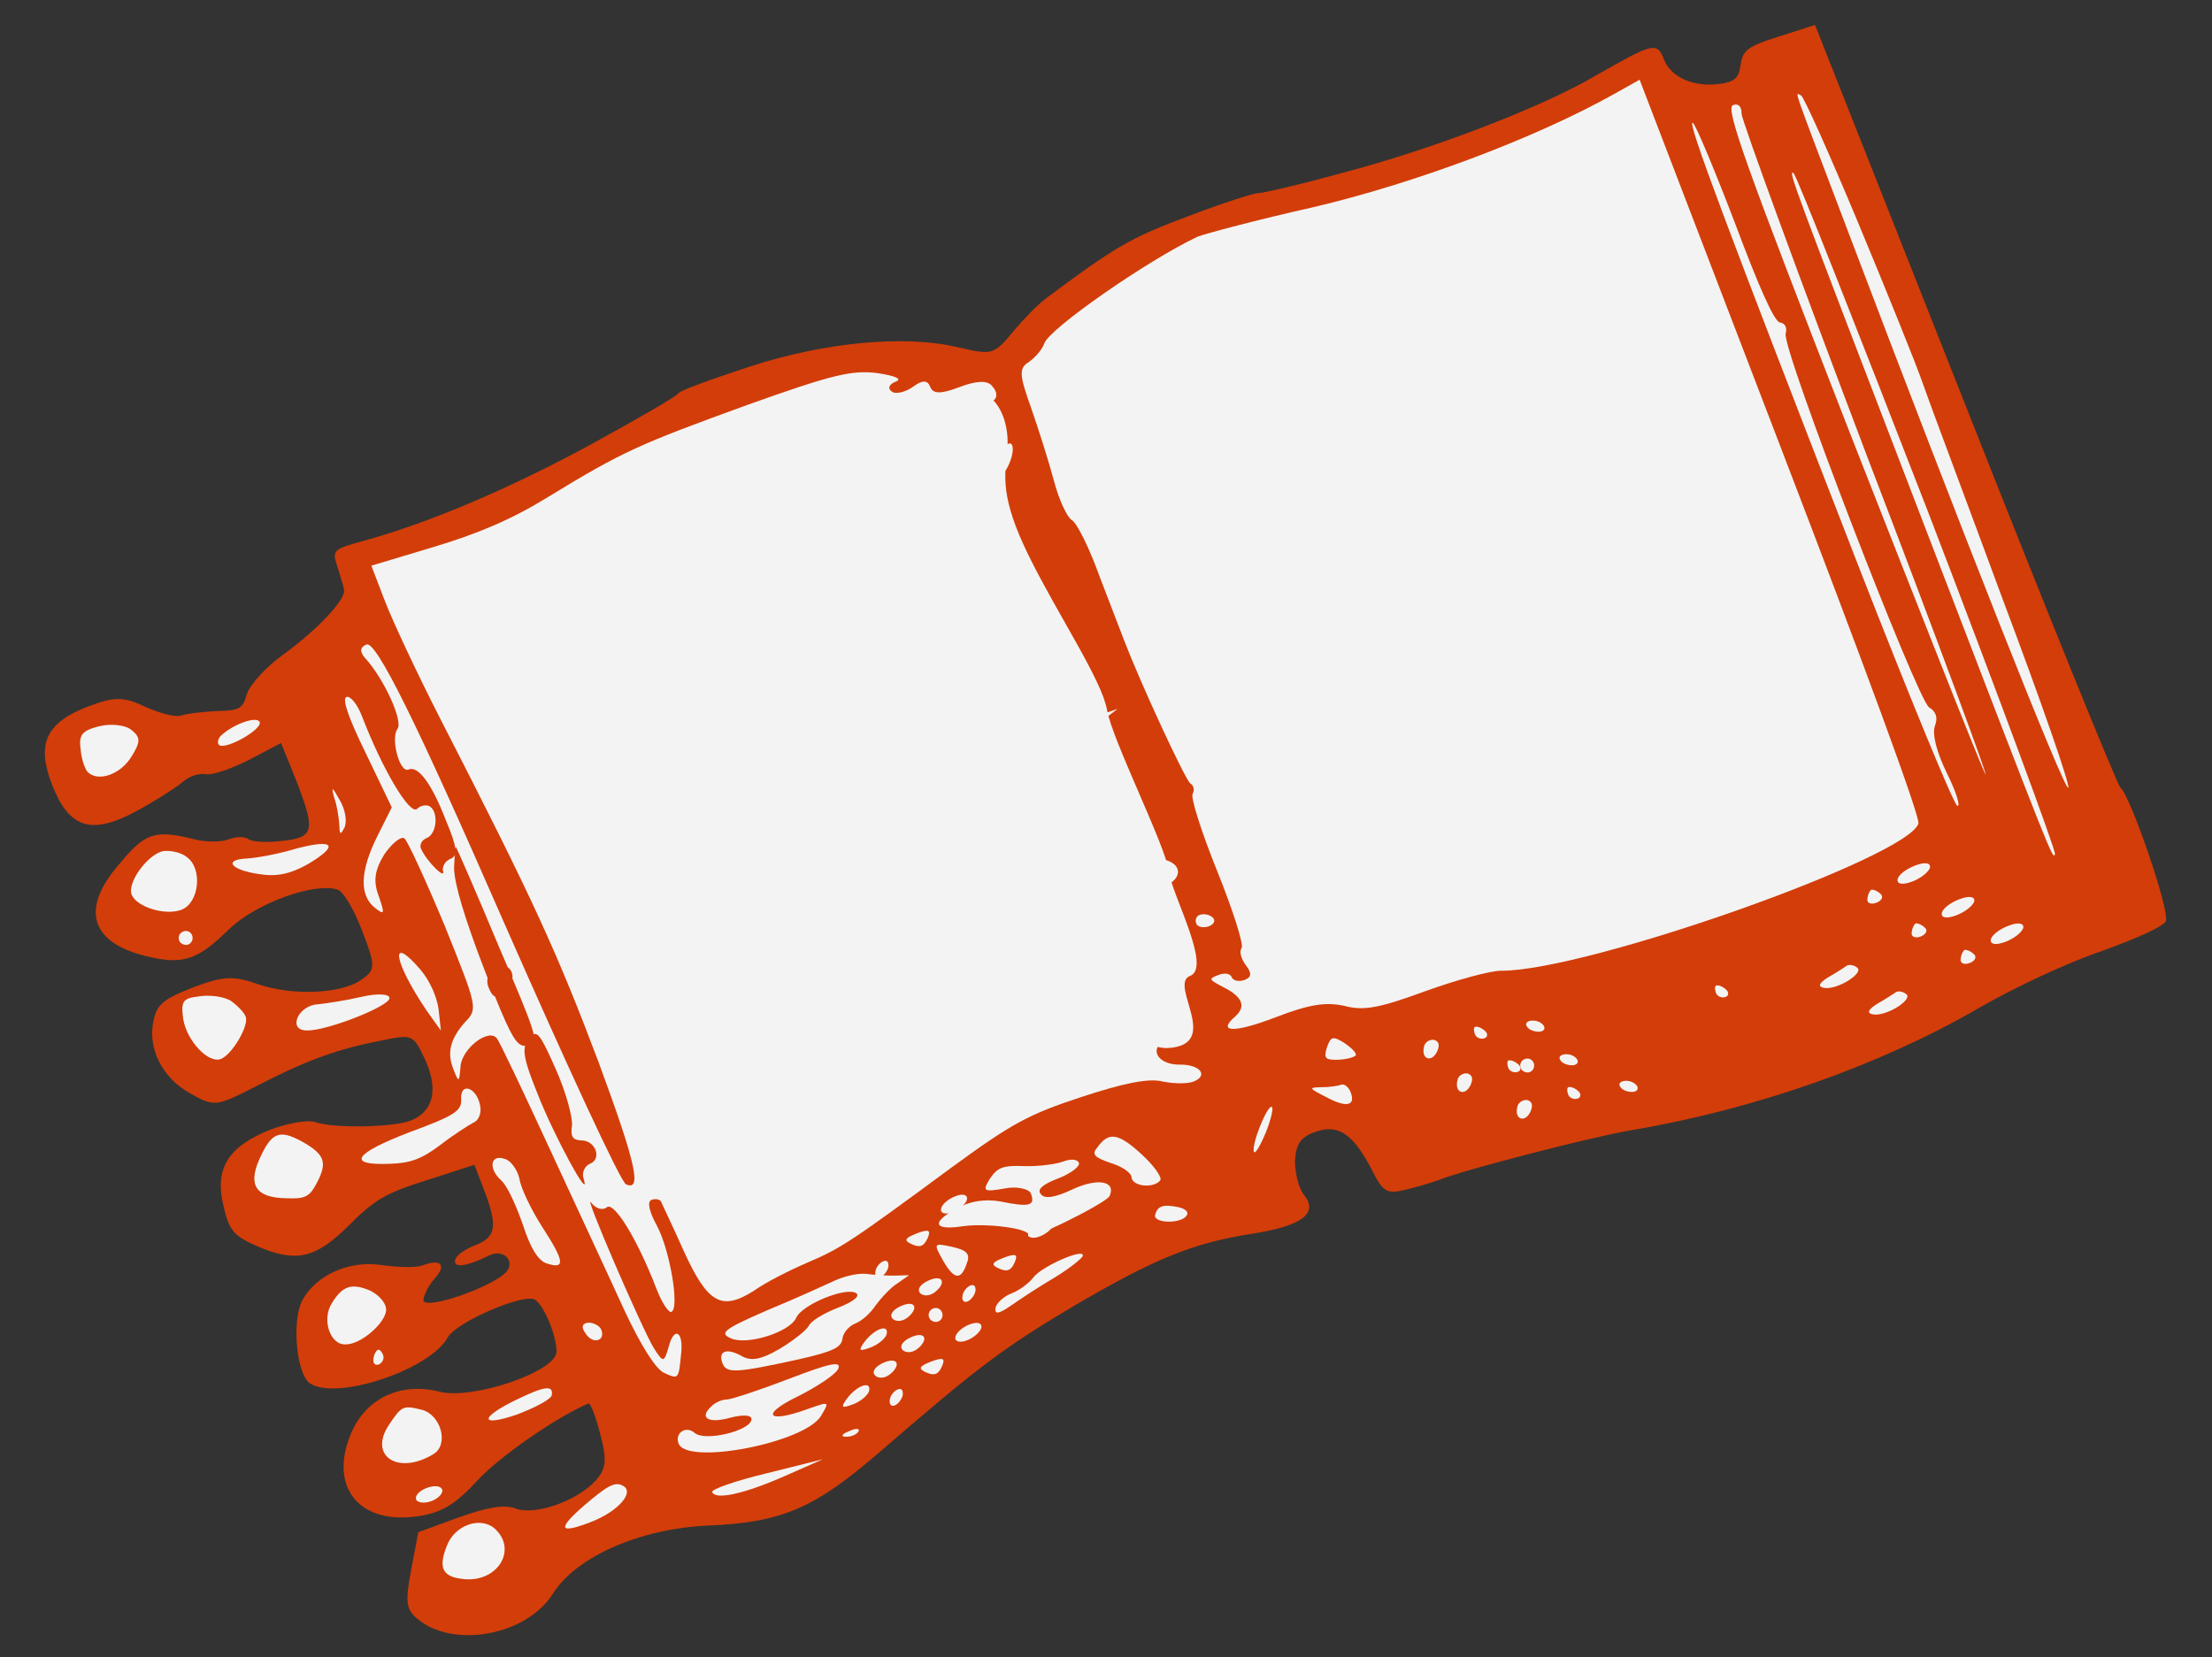 <?xml version="1.0" encoding="utf-8"?>
<!-- Generator: Adobe Illustrator 16.0.0, SVG Export Plug-In . SVG Version: 6.00 Build 0)  -->
<!DOCTYPE svg PUBLIC "-//W3C//DTD SVG 1.1//EN" "http://www.w3.org/Graphics/SVG/1.1/DTD/svg11.dtd">
<svg version="1.1" id="Calque_1" xmlns="http://www.w3.org/2000/svg" xmlns:xlink="http://www.w3.org/1999/xlink" x="0px" y="0px"
	 width="77.25px" height="57.875px" viewBox="61.583 44.042 77.25 57.875" enable-background="new 61.583 44.042 77.25 57.875"
	 xml:space="preserve">
<rect x="61.583" y="44.042" width="77.25" height="57.875" fill="#333333" stroke="none"/>
<path fill="#F3F3F3" d="M124.896,76.661c0.256,0.188-0.713,0.795-1.162,0.707c-0.227-0.045-0.17-0.17,0.168-0.377
	c0.278-0.16,0.568-0.352,0.65-0.408C124.644,76.549,124.785,76.573,124.896,76.661z"/>
<path fill="#D33D09" d="M85.266,57.785c-0.042,0.094-1.388,0.87-2.983,1.745c-2.891,1.578-5.697,2.762-7.938,3.385
	c-1.134,0.307-1.172,0.346-0.984,0.901c0.1,0.327,0.217,0.7,0.237,0.821c0.077,0.336-0.925,1.398-2.149,2.287
	c-0.553,0.395-1.104,0.998-1.236,1.334c-0.152,0.555-0.266,0.6-1.066,0.619c-0.484,0.029-1.037,0.086-1.219,0.154
	c-0.205,0.078-0.76-0.074-1.263-0.299c-0.765-0.359-1.081-0.367-2.014-0.01c-1.455,0.561-1.8,1.291-1.26,2.702
	c0.595,1.547,1.369,1.797,2.928,0.964c0.67-0.361,1.382-0.816,1.62-1.014c0.229-0.219,0.602-0.334,0.827-0.291
	c0.226,0.044,0.894-0.186,1.526-0.508l1.107-0.581l0.539,1.333c0.672,1.752,0.627,1.977-0.555,2.09
	c-0.498,0.062-1.009,0.023-1.121-0.063c-0.145-0.102-0.43-0.097-0.701,0.008c-0.252,0.097-0.798,0.098-1.204-0.008
	c-1.356-0.339-1.706-0.231-2.613,0.874c-1.356,1.562-1.011,2.735,0.946,3.211c1.294,0.312,1.779,0.15,2.918-0.965
	c0.917-0.873,2.927-1.619,3.756-1.362c0.203,0.054,0.561,0.646,0.867,1.441c0.479,1.249,0.469,1.358-0.023,1.706
	c-0.717,0.509-2.442,0.571-3.648,0.148c-0.814-0.289-1.201-0.272-2.224,0.121c-1,0.383-1.261,0.588-1.377,1.102
	c-0.249,0.982,0.261,2.041,1.257,2.598c0.863,0.478,0.908,0.462,2.221-0.199c1.718-0.894,2.854-1.332,4.36-1.621
	c1.207-0.254,1.207-0.254,1.633,0.649c0.479,1.044,0.282,1.825-0.513,2.128c-0.613,0.236-2.688,0.275-3.322,0.051
	c-0.242-0.092-0.977,0.035-1.592,0.271c-1.446,0.581-1.936,1.344-1.615,2.654c0.2,0.863,0.348,1.041,1.166,1.404
	c1.375,0.594,2.048,0.441,3.235-0.744c0.849-0.85,1.245-1.105,2.692-1.555l1.67-0.539l0.333,0.865
	c0.487,1.273,0.429,1.66-0.298,1.94c-0.365,0.14-0.693,0.37-0.71,0.534c-0.05,0.279,0.418,0.203,1.165-0.16
	c0.475-0.261,0.939,0.135,0.648,0.532c-0.4,0.52-2.883,1.395-2.922,1.019c0.016-0.162,0.17-0.51,0.391-0.75
	c0.439-0.482,0.222-0.711-0.414-0.468c-0.228,0.089-0.861,0.069-1.412-0.007c-1.141-0.188-2.344,0.352-2.805,1.26
	c-0.354,0.711-0.189,2.5,0.258,2.85c0.879,0.654,4.215-0.443,4.841-1.598c0.315-0.539,2.69-1.555,3.05-1.301
	c0.318,0.218,0.742,1.254,0.743,1.803c0.009,0.701-2.925,1.695-4.077,1.408c-1.303-0.334-2.49,0.174-3.041,1.323
	c-0.928,2,0.247,3.427,2.478,2.989c0.702-0.141,1.146-0.414,1.918-1.258c0.781-0.822,2.694-2.156,3.837-2.646
	c0.068-0.029,0.252,0.449,0.41,1.066c0.242,0.9,0.21,1.224-0.158,1.627c-0.66,0.723-2.135,1.237-2.809,0.973
	c-0.369-0.145-0.982-0.04-1.968,0.312l-1.419,0.52l-0.25,1.322c-0.205,1.095-0.178,1.372,0.207,1.693
	c1.242,1.062,3.805,0.601,4.734-0.852c0.805-1.301,3.035-2.286,5.423-2.395c2.593-0.109,3.734-0.6,6.042-2.607
	c3.43-2.959,4.258-3.59,6.744-5.068c2.855-1.67,4.166-2.199,6.234-2.521c1.722-0.271,2.311-0.706,1.805-1.346
	c-0.188-0.217-0.318-0.764-0.322-1.182c0.035-0.588,0.18-0.824,0.656-1.008c0.818-0.314,1.334,0.01,1.974,1.199
	c0.448,0.898,0.551,0.962,1.245,0.801c0.404-0.102,0.945-0.258,1.195-0.355c0.764-0.319,5.348-1.504,6.648-1.717
	c4.361-0.734,8.747-2.287,12.184-4.285c1.217-0.701,3.029-1.555,4.252-1.97c1.238-0.45,2.174-0.862,2.258-1.05
	c0.155-0.346-1.244-4.402-1.582-4.664c-0.111-0.088-2.557-6.117-5.426-13.391l-5.242-13.25l-1.254,0.401
	c-1.096,0.342-1.273,0.489-1.344,0.986c-0.059,0.466-0.212,0.603-0.734,0.672c-0.92,0.119-1.707-0.23-1.95-0.868
	c-0.237-0.614-0.396-0.552-2.344,0.56c-1.914,1.127-5.735,2.595-8.915,3.424c-1.484,0.413-2.805,0.711-2.914,0.701
	c-0.086-0.02-1.202,0.331-2.432,0.803c-2.033,0.754-2.604,1.104-4.975,2.875c-0.283,0.213-0.771,0.713-1.093,1.098
	c-0.731,0.88-0.755,0.889-1.984,0.605c-1.841-0.441-4.637-0.178-7.258,0.673C86.431,57.285,85.308,57.69,85.266,57.785z"/>
<path fill="#F3F3F3" d="M77.486,73.692c0.008-0.057,0.015-0.08,0.023-0.061c0.039,0.055,0.718,1.607,1.496,3.474
	c0.109,0.258,0.213,0.497,0.307,0.718c0.117,0.079,0.186,0.228,0.166,0.392c0.455,1.079,0.679,1.646,0.741,1.952
	c0.171-0.074,0.329,0.219,0.767,1.204c0.359,0.8,0.593,1.677,0.574,1.97c-0.06,0.389,0.016,0.518,0.309,0.533
	c0.516-0.014,0.748,0.653,0.314,0.818c-0.182,0.072-0.295,0.324-0.214,0.529c0.263,0.889-1.074-1.573-1.624-3.006
	c-0.371-0.918-0.5-1.352-0.423-1.645c-0.276,0.01-0.47-0.285-1.052-1.723c-0.086-0.035-0.16-0.145-0.232-0.334
	c-0.039-0.102-0.047-0.213-0.027-0.316c-0.035-0.09-0.07-0.179-0.106-0.272c-0.702-1.827-1.056-3.015-1.065-3.571
	c0.008-0.168,0.018-0.328,0.025-0.453c-0.026,0.066-0.078,0.11-0.152,0.139c-0.182,0.07-0.289,0.269-0.26,0.414
	c0.107,0.348-0.57-0.33-0.76-0.755c-0.074-0.126,0.01-0.315,0.191-0.386c0.342-0.131,0.424-0.865,0.129-1.092
	c-0.112-0.088-0.334-0.055-0.467,0.074c-0.252,0.227-1.211-1.387-1.918-3.229c-0.166-0.433-0.411-0.729-0.547-0.679
	c-0.158,0.062,0.062,0.707,0.675,1.961l0.909,1.894l-0.518,1.034c-0.586,1.189-0.625,2.04-0.066,2.478
	c0.336,0.263,0.342,0.208,0.129-0.414c-0.201-0.523-0.141-0.911,0.197-1.46c0.268-0.388,0.587-0.643,0.699-0.555
	c0.113,0.086,0.744,1.463,1.402,3.037c1.145,2.848,1.17,2.916,0.72,3.376c-0.526,0.595-0.652,1.085-0.394,1.69
	c0.166,0.434,0.189,0.424,0.232-0.141c0.051-0.621,0.974-1.34,1.268-0.98c0.097,0.118,0.922,1.86,1.854,3.879
	c0.932,2.018,2.109,4.541,2.604,5.629c0.59,1.264,1.104,2.056,1.387,2.182c0.503,0.225,0.503,0.225,0.588-0.643
	c0.103-0.824-0.254-1-0.436-0.252c-0.161,0.533-0.184,0.541-0.508,0.037c-0.407-0.652-2.541-5.598-2.186-5.082
	c0.153,0.201,0.389,0.267,0.531,0.16c0.242-0.25,1.074,1.102,1.746,2.852c0.184,0.479,0.423,0.83,0.514,0.795
	c0.297-0.113-0.043-2.149-0.506-3.016c-0.27-0.496-0.346-0.832-0.187-0.895c0.136-0.051,0.276-0.027,0.335,0.057
	c0.043,0.113,0.408,0.86,0.793,1.729c0.84,1.844,1.328,2.102,2.461,1.378c0.389-0.278,1.239-0.71,1.846-0.97
	c1.188-0.508,1.48-0.698,5.1-3.367c2.04-1.486,2.619-1.812,4.474-2.42c1.458-0.481,2.352-0.668,2.844-0.543
	c0.396,0.081,0.867,0.084,1.071,0.004c0.546-0.208,0.234-0.61-0.489-0.594c-0.591,0-0.905-0.333-0.757-0.617l0,0
	c0.123,0.029,0.236,0.042,0.33,0.039c1.957-0.088,0.031-2.227,0.803-2.521c0.771-0.297-0.652-2.851-0.756-3.697
	c-0.102-0.846-1.971-4.557-2.147-5.596c-0.179-1.039-1.719-3.324-2.728-5.373c-1.008-2.051-0.844-2.775-0.756-3.695
	c0.066-0.66-0.107-1.341-0.477-1.736c0.135-0.107,0.141-0.301-0.057-0.512c-0.156-0.201-0.565-0.176-1.133,0.043
	c-0.637,0.243-0.922,0.248-1.02-0.002c-0.094-0.25-0.279-0.256-0.623,0.006c-0.271,0.181-0.605,0.258-0.728,0.146
	c-0.144-0.1-0.097-0.248,0.153-0.345c0.229-0.089-0.024-0.2-0.66-0.294c-0.875-0.108-1.547,0.045-4.508,1.104
	c-3.801,1.381-4.361,1.621-7.002,3.236c-1.245,0.764-2.389,1.255-3.956,1.727L74.552,63.8l0.479,1.251
	c0.263,0.682,1.141,2.562,1.969,4.176c3.211,6.256,4.049,8.102,5.484,11.906c1.307,3.542,1.529,4.527,0.962,4.276
	c-0.188-0.085-2.042-4.097-4.29-9.208c-3.035-6.949-4.434-9.779-4.773-9.648c-0.229,0.088-0.244,0.25-0.057,0.465
	c0.672,0.734,1.348,2.223,1.136,2.486c-0.239,0.327,0.069,1.539,0.388,1.418c0.332-0.153,0.815,0.495,1.312,1.792
	C77.361,73.182,77.464,73.489,77.486,73.692L77.486,73.692z"/>
<path fill="#F3F3F3" d="M107.451,51.278c3.519-0.83,7.698-2.383,10.512-3.958l0.881-0.494l4.922,12.827
	c2.837,7.391,4.892,12.943,4.814,13.155c-0.379,1.188-11.521,5.128-14.543,5.14c-0.372-0.015-1.598,0.325-2.676,0.713
	c-1.6,0.588-2.158,0.697-2.83,0.514c-0.654-0.141-1.221-0.055-2.404,0.4c-1.454,0.559-2.064,0.533-1.396-0.039
	c0.385-0.356,0.231-0.688-0.447-1.027c-0.49-0.256-0.498-0.279-0.157-0.41c0.228-0.088,0.421-0.057,0.474,0.078
	c0.043,0.115,0.246,0.166,0.452,0.09c0.25-0.096,0.243-0.25,0.038-0.512c-0.164-0.225-0.237-0.482-0.148-0.595
	c0.086-0.112-0.3-1.32-0.854-2.698c-0.555-1.379-0.94-2.588-0.853-2.7c0.064-0.102,0.049-0.28-0.086-0.358
	c-0.193-0.162-1.729-3.485-2.297-4.963c-0.097-0.25-0.49-1.273-0.865-2.252c-0.36-1.01-0.801-1.885-0.969-1.978
	c-0.165-0.093-0.455-0.712-0.623-1.353c-0.176-0.662-0.537-1.803-0.801-2.562c-0.422-1.17-0.434-1.4-0.072-1.616
	c0.225-0.165,0.459-0.437,0.533-0.649c0.172-0.508,3.587-2.89,5.354-3.725C103.683,52.202,105.482,51.719,107.451,51.278z"/>
<path fill="#F3F3F3" d="M66.16,69.527c0.336,0.265,0.342,0.417,0.02,0.933c-0.367,0.609-1.117,0.896-1.502,0.576
	c-0.103-0.064-0.243-0.43-0.275-0.782c-0.077-0.544,0.024-0.687,0.641-0.845C65.425,69.313,65.936,69.354,66.16,69.527z"/>
<path fill="#F3F3F3" d="M122.166,51.813c0.834,2.237,1.381,3.463,1.576,3.492c0.193,0.029,0.256,0.189,0.203,0.391
	c-0.147,0.502,4.606,12.816,5.009,13.053c0.237,0.146,0.317,0.35,0.2,0.654c-0.094,0.297,0.055,0.893,0.429,1.663
	c0.339,0.679,0.476,1.175,0.351,1.118s-1.683-3.842-3.461-8.406c-4.559-11.739-5.994-15.545-5.773-15.447
	C120.794,48.374,121.451,49.948,122.166,51.813z"/>
<path fill="#F3F3F3" d="M122.404,48.016c0.01,0.23,1.988,5.654,4.418,12.055c2.463,6.414,4.279,11.352,4.094,11.004
	c-0.193-0.367-2.309-5.74-4.746-11.954c-3.649-9.375-4.338-11.303-4.066-11.407C122.289,47.643,122.407,47.753,122.404,48.016z"/>
<path fill="#F3F3F3" d="M126.468,51.805c1.002,2.406,2.025,4.937,2.264,5.627c0.238,0.691,1.526,4.111,2.808,7.586
	c1.312,3.486,2.339,6.434,2.274,6.537c-0.096,0.221-3.793-9.137-7.633-19.273c-2.072-5.467-1.922-5.004-1.699-4.906
	C124.576,47.417,125.474,49.42,126.468,51.805z"/>
<path fill="#F3F3F3" d="M70.652,69.264c0.096,0.252-1.168,0.971-1.414,0.803c-0.08-0.072-0.041-0.243,0.076-0.342
	C69.737,69.329,70.564,69.038,70.652,69.264z"/>
<path fill="#F3F3F3" d="M94.902,60.113c0.318,0.086,0.521,0.27,0.465,0.396c-0.033,0.117-0.391,0.07-0.766-0.098
	C93.812,60.061,94.05,59.866,94.902,60.113z"/>
<path fill="#F3F3F3" d="M96.828,60.235c-0.104,0.275-0.296,0.451-0.413,0.418c-0.103-0.063-0.063-0.367,0.077-0.681
	c0.141-0.315,0.322-0.517,0.412-0.419S96.953,59.952,96.828,60.235z"/>
<path fill="#F3F3F3" d="M128.919,61.926c2.479,6.459,4.472,11.854,4.43,11.947c-0.076,0.211-0.033,0.324-4.572-11.502
	c-4.67-12.166-4.748-12.371-4.561-12.287C124.31,50.127,126.407,55.454,128.919,61.926z"/>
<path fill="#F3F3F3" d="M68.102,73.973c0.573,0.406,0.435,1.609-0.179,1.844c-0.569,0.219-1.578-0.098-1.744-0.531
	c-0.156-0.408,0.539-1.381,1.088-1.514C67.512,73.731,67.91,73.815,68.102,73.973z"/>
<path fill="#F3F3F3" d="M73.607,72.958c-0.134,0.26-0.166,0.246-0.174-0.115c-0.019-0.254-0.086-0.698-0.189-0.972
	c-0.095-0.382-0.056-0.345,0.198,0.108C73.649,72.316,73.714,72.76,73.607,72.958z"/>
<path fill="#F3F3F3" d="M71.907,73.688c1.348-0.361,1.544-0.122,0.417,0.543c-0.602,0.336-1.082,0.443-1.695,0.34
	c-0.994-0.142-1.266-0.506-0.418-0.544C70.517,74.011,71.274,73.878,71.907,73.688z"/>
<path fill="#F3F3F3" d="M68.294,76.717c0.043,0.115-0.004,0.264-0.14,0.317c-0.114,0.042-0.271-0.026-0.315-0.142
	c-0.052-0.137,0.026-0.271,0.141-0.314C68.115,76.526,68.243,76.582,68.294,76.717z"/>
<path fill="#F3F3F3" d="M97.814,65.934c0.045,0.115-0.013,0.24-0.148,0.293c-0.113,0.043-0.289-0.072-0.367-0.277
	c-0.068-0.18,0.012-0.314,0.15-0.291C97.61,65.674,97.763,65.799,97.814,65.934z"/>
<path fill="#F3F3F3" d="M98.863,66.76c0.146,0.176,0.044,0.321-0.347,0.393c-0.281,0.082-0.624,0.004-0.753-0.127
	c-0.146-0.18-0.045-0.324,0.344-0.395C98.388,66.549,98.732,66.627,98.863,66.76z"/>
<path fill="#F3F3F3" d="M69.638,78.995c0.215,0.152,0.465,0.396,0.525,0.556c0.123,0.317-0.48,1.331-0.866,1.479
	c-0.433,0.168-1.177-0.617-1.312-1.375c-0.091-0.644-0.025-0.746,0.549-0.811C68.904,78.782,69.4,78.85,69.638,78.995z"/>
<path fill="#F3F3F3" d="M98.478,68.002c0.145,0.102-0.071,0.289-0.458,0.438c-0.387,0.146-0.749,0.156-0.792,0.043
	c-0.053-0.137,0.163-0.323,0.459-0.438C98.003,67.922,98.357,67.893,98.478,68.002z"/>
<path fill="#F3F3F3" d="M76.267,77.911c0.334,0.395,0.566,0.932,0.632,1.375l0.081,0.752l-0.511-0.717
	C75.312,77.598,75.175,76.635,76.267,77.911z"/>
<path fill="#F3F3F3" d="M74.205,78.86c0.527-0.123,0.975-0.113,0.98,0.041c0.027,0.274-2.169,1.146-2.879,1.133
	c-0.701,0.006-0.318-0.897,0.406-0.916C73.011,79.083,73.677,78.985,74.205,78.86z"/>
<path fill="#F3F3F3" d="M99.027,69.096c0.044,0.113,0.43,0.096,0.848-0.039l0.736-0.256l-0.604,0.467
	c-0.387,0.279-0.662,0.384-0.76,0.266c-0.098-0.119-0.359-0.123-0.588-0.035c-0.227,0.087-0.543,0.076-0.656-0.01
	c-0.144-0.103,0.028-0.271,0.346-0.395C98.667,68.973,98.976,68.959,99.027,69.096z"/>
<path fill="#F3F3F3" d="M72.125,83.911c0.798,0.451,0.903,0.723,0.526,1.443c-0.254,0.488-0.406,0.571-1.071,0.54
	c-1.049-0.015-1.346-0.446-0.94-1.36C71.062,83.588,71.335,83.483,72.125,83.911z"/>
<path fill="#F3F3F3" d="M101.025,72.53c0.406,0.314,0.002,0.887-0.539,0.703c-0.244-0.089-0.481-0.232-0.523-0.347
	C99.847,72.59,100.728,72.304,101.025,72.53z"/>
<path fill="#F3F3F3" d="M78.352,82.667c0.052,0.269-0.06,0.521-0.242,0.589c-0.173,0.094-0.698,0.426-1.16,0.785
	c-0.649,0.484-1.035,0.631-1.761,0.65c-1.516,0.059-1.256-0.354,0.699-1.104c1.602-0.588,1.826-0.754,1.8-1.162
	C77.66,81.813,78.242,82.035,78.352,82.667z"/>
<path fill="#F3F3F3" d="M102.297,74.079c0.711,0.222,0.485,0.857-0.349,0.994c-0.514,0.094-0.648,0.014-0.686-0.494
	c-0.049-0.398-0.146-0.518-0.271-0.364c-0.188,0.255-0.39-0.06-0.227-0.384C100.843,73.62,101.154,73.68,102.297,74.079z"/>
<path fill="#F3F3F3" d="M79.726,85.222c0.044,0.319,0.418,1.091,0.807,1.696c0.771,1.191,0.8,1.469,0.141,1.252
	c-0.297-0.094-0.57-0.539-0.83-1.35c-0.232-0.67-0.547-1.356-0.748-1.541c-0.475-0.417-0.389-0.947,0.127-0.754
	C79.426,84.579,79.657,84.909,79.726,85.222z"/>
<path fill="#F3F3F3" d="M103.929,76.085c0.111,0.089,0.064,0.237-0.117,0.306c-0.205,0.078-0.408,0.025-0.451-0.087
	c-0.055-0.138,0.004-0.263,0.116-0.306C103.615,75.948,103.808,75.975,103.929,76.085z"/>
<path fill="#F3F3F3" d="M74.486,89.11c0.283,0.127,0.543,0.394,0.576,0.615c0.088,0.436-0.859,1.294-1.416,1.273
	c-0.539,0.025-0.834-0.879-0.474-1.436C73.539,88.952,73.867,88.854,74.486,89.11z"/>
<path fill="#F3F3F3" d="M74.964,91.379c0.044,0.113-0.025,0.271-0.162,0.324c-0.114,0.042-0.203-0.053-0.178-0.193
	c0.014-0.163,0.094-0.297,0.162-0.322C74.832,91.168,74.914,91.243,74.964,91.379z"/>
<path fill="#F3F3F3" d="M82.583,90.489c0.156,0.41-0.325,0.518-0.559,0.111c-0.156-0.201-0.107-0.352,0.123-0.361
	C82.333,90.247,82.531,90.354,82.583,90.489z"/>
<path fill="#F3F3F3" d="M98.72,84.61c0.25-0.098,0.491-0.084,0.543,0.053c0.043,0.114-0.277,0.367-0.731,0.541
	c-0.546,0.209-0.739,0.387-0.601,0.543c0.124,0.187,0.514,0.117,1.088-0.154c0.885-0.418,1.552-0.309,1.314,0.225
	c-0.137,0.26-2.942,1.65-2.838,1.375c0.119-0.228-1.425-0.443-2.289-0.321c-1.012,0.155-1.117-0.12-0.236-0.612
	c0.451-0.254,0.987-0.354,1.546-0.254c1.021,0.209,1.233,0.152,1.067-0.279c-0.061-0.159-0.49-0.258-0.902-0.176
	c-0.758,0.134-0.798,0.098-0.524-0.346c0.269-0.391,0.45-0.461,1.19-0.434C97.851,84.788,98.47,84.704,98.72,84.61z"/>
<path fill="#F3F3F3" d="M108.935,80.897c-0.052,0.072-0.31,0.145-0.619,0.16c-0.439,0.01-0.511-0.041-0.396-0.422
	c0.137-0.393,0.205-0.42,0.617-0.16C108.783,80.641,108.953,80.811,108.935,80.897z"/>
<path fill="#F3F3F3" d="M76.322,93.285c0.672,0.187,0.936,1.207,0.41,1.539c-1.246,0.765-2.295,0.071-1.564-1.017
	C75.615,93.137,75.66,93.122,76.322,93.285z"/>
<path fill="#F3F3F3" d="M101.439,84.348c0.443,0.404,0.73,0.814,0.666,0.918c-0.225,0.295-0.984,0.222-1.007-0.109
	c-0.009-0.153-0.324-0.371-0.739-0.498c-0.539-0.186-0.662-0.295-0.463-0.527C100.3,83.558,100.634,83.613,101.439,84.348z"/>
<path fill="#F3F3F3" d="M80.851,92.774c-0.025,0.141-0.568,0.428-1.206,0.672c-1.312,0.451-1.335,0.121-0.038-0.51
	C80.595,92.454,80.919,92.409,80.851,92.774z"/>
<path fill="#F3F3F3" d="M105.792,83.59c-0.203,0.495-0.382,0.773-0.417,0.682c-0.095-0.25,0.466-1.641,0.624-1.57
	C106.063,82.731,105.978,83.127,105.792,83.59z"/>
<path fill="#F3F3F3" d="M108.416,81.93c0.115-0.044,0.268,0.08,0.336,0.262c0.184,0.479-0.15,0.555-0.879,0.156
	c-0.584-0.298-0.594-0.321-0.153-0.332C107.98,82.019,108.304,81.973,108.416,81.93z"/>
<path fill="#F3F3F3" d="M91.826,88.535c0.248,0.034,0.705,0.067,0.988,0.062l0.518-0.015l-0.412,0.288
	c-0.23,0.142-0.562,0.503-0.752,0.759c-0.18,0.279-0.492,0.555-0.721,0.643c-0.203,0.078-0.424,0.318-0.445,0.537
	c-0.04,0.301-0.35,0.445-1.504,0.707c-2.213,0.484-2.544,0.506-2.684,0.143c-0.166-0.432,0.152-0.554,0.693-0.24
	c0.321,0.164,0.645,0.12,1.306-0.266c0.487-0.293,0.927-0.643,1.02-0.809c0.069-0.158,0.513-0.432,1.013-0.625
	c0.522-0.201,0.785-0.404,0.641-0.506c-0.328-0.24-1.888,0.385-2.098,0.856c-0.225,0.503-1.715,0.972-2.281,0.719
	c-0.408-0.183-0.274-0.31,1.268-0.981c0.97-0.398,2.012-0.877,2.365-1.039C91.074,88.614,91.554,88.506,91.826,88.535z"/>
<path fill="#F3F3F3" d="M95.355,88.144c-0.203,0.626-0.443,0.614-0.836-0.07c-0.336-0.602-0.344-0.624,0.31-0.484
	C95.343,87.706,95.472,87.839,95.355,88.144z"/>
<path fill="#F3F3F3" d="M94.477,88.848c-0.024,0.14-0.21,0.34-0.391,0.41s-0.36,0.008-0.405-0.105
	c-0.053-0.137,0.117-0.306,0.39-0.411C94.321,88.645,94.493,88.684,94.477,88.848z"/>
<path fill="#F3F3F3" d="M115.146,81.174c0.043,0.114-0.004,0.262-0.139,0.314c-0.116,0.043-0.273-0.024-0.318-0.141
	c-0.051-0.135,0.027-0.271,0.141-0.313C114.966,80.983,115.094,81.038,115.146,81.174z"/>
<path fill="#F3F3F3" d="M121.853,78.598c0.111,0.088,0.111,0.219-0.002,0.264c-0.137,0.051-0.295-0.018-0.338-0.132
	c-0.053-0.138-0.043-0.245,0.004-0.263C121.585,78.442,121.734,78.489,121.853,78.598z"/>
<path fill="#F3F3F3" d="M77.025,96.069c0.045,0.114-0.117,0.305-0.367,0.4c-0.25,0.097-0.498,0.061-0.541-0.052
	c-0.054-0.136,0.117-0.308,0.367-0.403C76.735,95.918,76.974,95.932,77.025,96.069z"/>
<path fill="#F3F3F3" d="M93.513,89.739c-0.023,0.141-0.208,0.34-0.389,0.41c-0.184,0.07-0.363,0.01-0.405-0.105
	c-0.054-0.135,0.117-0.306,0.39-0.41C93.359,89.538,93.531,89.575,93.513,89.739z"/>
<path fill="#F3F3F3" d="M102.726,86.204c0.225,0.042,0.376,0.167,0.311,0.27c-0.139,0.316-1.156,0.316-1.117,0.012
	C102.005,86.167,102.187,86.096,102.726,86.204z"/>
<path fill="#F3F3F3" d="M92.551,90.629c-0.024,0.141-0.276,0.367-0.55,0.471c-0.408,0.158-0.449,0.122-0.246-0.164
	C92.097,90.465,92.621,90.264,92.551,90.629z"/>
<path fill="#F3F3F3" d="M94.485,89.889c0.042,0.113-0.005,0.262-0.141,0.312c-0.116,0.045-0.272-0.025-0.313-0.139
	c-0.054-0.138,0.025-0.271,0.139-0.316C94.306,89.695,94.431,89.752,94.485,89.889z"/>
<path fill="#F3F3F3" d="M99.392,87.924c-0.064,0.104-0.502,0.454-0.99,0.746c-0.512,0.302-1.18,0.739-1.508,0.971
	c-0.434,0.297-0.58,0.326-0.543,0.078c0.039-0.172,0.29-0.399,0.562-0.504c0.273-0.104,0.617-0.365,0.754-0.549
	C97.958,88.266,99.525,87.588,99.392,87.924z"/>
<path fill="#F3F3F3" d="M89.183,92.184c1.408-0.541,1.799-0.613,1.672-0.33c-0.082,0.188-0.729,0.619-1.404,0.959
	c-1.322,0.636-1.091,0.964,0.328,0.447c0.781-0.275,0.781-0.275,0.479,0.232c-0.55,0.941-4.679,1.744-4.976,0.971
	c-0.141-0.363,0.25-0.643,0.562-0.371c0.354,0.309,1.956-0.073,1.983-0.475c0.016-0.164-0.321-0.164-0.728-0.06
	c-0.777,0.22-1.117,0.011-0.672-0.394c0.109-0.121,0.373-0.248,0.559-0.24C87.187,92.899,88.16,92.577,89.183,92.184z"/>
<path fill="#F3F3F3" d="M115.035,82.86c-0.18,0.409-0.564,0.295-0.467-0.133c0.016-0.164,0.18-0.278,0.344-0.263
	C115.082,82.503,115.133,82.641,115.035,82.86z"/>
<path fill="#F3F3F3" d="M116.693,82.145c0.111,0.088,0.111,0.219-0.004,0.265c-0.138,0.051-0.295-0.019-0.338-0.133
	c-0.054-0.136-0.041-0.245,0.004-0.261C116.423,81.989,116.572,82.035,116.693,82.145z"/>
<path fill="#F3F3F3" d="M95.857,90.405c-0.023,0.141-0.254,0.359-0.505,0.453c-0.249,0.098-0.429,0.036-0.405-0.104
	c0.018-0.164,0.254-0.36,0.504-0.455C95.701,90.202,95.875,90.243,95.857,90.405z"/>
<path fill="#F3F3F3" d="M132.244,76.438c-0.023,0.141-0.299,0.375-0.618,0.498c-0.317,0.121-0.536,0.1-0.519-0.062
	c0.016-0.163,0.3-0.377,0.619-0.498C132.044,76.252,132.261,76.276,132.244,76.438z"/>
<path fill="#F3F3F3" d="M78.853,97.426c0.836,0.75,0.086,1.926-1.125,1.764c-0.68-0.077-0.848-0.379-0.543-1.147
	C77.453,97.315,78.348,96.996,78.853,97.426z"/>
<path fill="#F3F3F3" d="M118.687,81.902c0.111,0.087,0.133,0.21-0.004,0.263c-0.113,0.043-0.339,0-0.451-0.09
	c-0.121-0.109-0.131-0.208,0.004-0.26C118.349,81.77,118.566,81.792,118.687,81.902z"/>
<path fill="#F3F3F3" d="M130.511,77.363c0.113,0.089,0.066,0.235-0.139,0.315c-0.207,0.076-0.34,0-0.316-0.143
	c0.015-0.162,0.096-0.297,0.14-0.313C130.243,77.204,130.392,77.253,130.511,77.363z"/>
<path fill="#F3F3F3" d="M83.312,95.924c0.471,0.211-0.123,0.907-1.101,1.282c-1.113,0.43-1.185,0.247-0.203-0.601
	C82.774,95.949,83.051,95.792,83.312,95.924z"/>
<path fill="#F3F3F3" d="M94.477,91.77c-0.126,0.281-0.263,0.334-0.547,0.209c-0.282-0.127-0.263-0.213,0.169-0.379
	C94.532,91.436,94.602,91.487,94.477,91.77z"/>
<path fill="#F3F3F3" d="M128.154,78.764c0.254,0.189-0.713,0.795-1.164,0.708c-0.225-0.046-0.169-0.171,0.17-0.38
	c0.278-0.156,0.568-0.35,0.652-0.406C127.902,78.651,128.041,78.676,128.154,78.764z"/>
<path fill="#F3F3F3" d="M93.11,92.764c-0.024,0.141-0.164,0.324-0.276,0.365c-0.137,0.054-0.201-0.051-0.177-0.191
	c0.015-0.162,0.163-0.322,0.274-0.365C93.07,92.519,93.126,92.6,93.11,92.764z"/>
<path fill="#F3F3F3" d="M88.98,95.602c-1.383,0.608-2.414,0.848-2.526,0.553c-0.034-0.092,0.813-0.393,1.913-0.656l1.953-0.488
	L88.98,95.602z"/>
<path fill="#F3F3F3" d="M91.564,94.036c-0.043,0.094-0.238,0.195-0.426,0.188c-0.207,0.004-0.164-0.092,0.086-0.188
	C91.466,93.917,91.628,93.933,91.564,94.036z"/>
<path fill="#F3F3F3" d="M88.364,62.387c0.069,0.182-0.038,0.379-0.219,0.449c-0.341,0.131-0.66-0.295-0.493-0.672
	C87.801,61.872,88.216,62,88.364,62.387z"/>
<path fill="#F3F3F3" d="M88.222,78.672c0.157,0.408-0.324,0.516-0.559,0.109c-0.155-0.201-0.107-0.352,0.123-0.359
	C87.972,78.428,88.169,78.536,88.222,78.672z"/>
<path fill="#F3F3F3" d="M93.863,90.829c-0.025,0.141-0.207,0.342-0.39,0.412s-0.362,0.008-0.405-0.105
	c-0.053-0.137,0.117-0.307,0.39-0.412C93.707,90.628,93.878,90.667,93.863,90.829z"/>
<path fill="#F3F3F3" d="M92.9,91.721c-0.024,0.141-0.209,0.34-0.391,0.412c-0.181,0.068-0.361,0.008-0.404-0.106
	c-0.053-0.138,0.115-0.306,0.389-0.411C92.744,91.52,92.916,91.559,92.9,91.721z"/>
<path fill="#F3F3F3" d="M91.938,92.613c-0.024,0.141-0.277,0.367-0.55,0.473c-0.41,0.157-0.449,0.12-0.247-0.167
	C91.482,92.448,92.005,92.247,91.938,92.613z"/>
<path fill="#F3F3F3" d="M98.398,86.776c-0.025,0.141-0.254,0.359-0.504,0.453c-0.252,0.096-0.432,0.035-0.406-0.105
	c0.016-0.16,0.254-0.357,0.504-0.453C98.242,86.574,98.414,86.613,98.398,86.776z"/>
<path fill="#F3F3F3" d="M97.016,88.141c-0.126,0.283-0.263,0.334-0.547,0.207c-0.281-0.126-0.265-0.211,0.169-0.377
	C97.07,87.807,97.141,87.858,97.016,88.141z"/>
<path fill="#F3F3F3" d="M95.649,89.135c-0.023,0.142-0.163,0.322-0.276,0.365c-0.137,0.054-0.203-0.052-0.178-0.189
	c0.017-0.164,0.164-0.324,0.275-0.369C95.607,88.891,95.665,88.973,95.649,89.135z"/>
<path fill="#F3F3F3" d="M95.357,85.928c-0.025,0.139-0.255,0.357-0.505,0.453c-0.251,0.098-0.43,0.035-0.406-0.105
	c0.017-0.163,0.255-0.358,0.505-0.453C95.201,85.725,95.371,85.764,95.357,85.928z"/>
<path fill="#F3F3F3" d="M93.976,87.292c-0.127,0.282-0.264,0.336-0.547,0.21c-0.283-0.127-0.265-0.211,0.168-0.379
	C94.029,86.959,94.101,87.01,93.976,87.292z"/>
<path fill="#F3F3F3" d="M92.607,88.288c-0.023,0.139-0.162,0.322-0.275,0.367c-0.137,0.052-0.203-0.055-0.178-0.194
	c0.016-0.161,0.164-0.323,0.276-0.366C92.566,88.042,92.625,88.124,92.607,88.288z"/>
<path fill="#F3F3F3" d="M112.945,81.929c-0.182,0.409-0.565,0.294-0.468-0.134c0.015-0.164,0.18-0.277,0.343-0.262
	C112.99,81.573,113.042,81.708,112.945,81.929z"/>
<path fill="#F3F3F3" d="M114.601,81.214c0.111,0.089,0.11,0.22-0.004,0.263c-0.136,0.053-0.293-0.017-0.339-0.131
	c-0.052-0.139-0.04-0.244,0.005-0.264C114.333,81.057,114.48,81.105,114.601,81.214z"/>
<path fill="#F3F3F3" d="M130.533,75.511c-0.024,0.141-0.301,0.376-0.619,0.497c-0.318,0.123-0.535,0.102-0.519-0.061
	c0.016-0.163,0.3-0.377,0.618-0.498S130.548,75.348,130.533,75.511z"/>
<path fill="#F3F3F3" d="M116.594,80.971c0.112,0.09,0.133,0.209-0.003,0.262c-0.113,0.044-0.34,0-0.451-0.088
	c-0.12-0.109-0.132-0.209,0.004-0.26C116.258,80.84,116.476,80.862,116.594,80.971z"/>
<path fill="#F3F3F3" d="M128.8,76.438c0.113,0.086,0.064,0.234-0.141,0.315c-0.205,0.075-0.338-0.001-0.314-0.141
	c0.016-0.164,0.094-0.298,0.141-0.315C128.532,76.28,128.68,76.325,128.8,76.438z"/>
<path fill="#F3F3F3" d="M126.441,77.839c0.255,0.188-0.711,0.796-1.162,0.706c-0.227-0.043-0.172-0.17,0.167-0.379
	c0.28-0.156,0.571-0.35,0.653-0.406C126.189,77.729,126.33,77.75,126.441,77.839z"/>
<path fill="#F3F3F3" d="M111.777,80.756c-0.182,0.41-0.562,0.295-0.467-0.133c0.016-0.164,0.18-0.277,0.342-0.264
	C111.824,80.401,111.876,80.536,111.777,80.756z"/>
<path fill="#F3F3F3" d="M113.435,80.042c0.112,0.087,0.111,0.218-0.004,0.262c-0.137,0.052-0.293-0.019-0.337-0.132
	c-0.054-0.137-0.042-0.246,0.003-0.263C113.166,79.885,113.314,79.932,113.435,80.042z"/>
<path fill="#F3F3F3" d="M128.986,74.333c-0.023,0.141-0.297,0.375-0.615,0.498c-0.32,0.121-0.537,0.102-0.52-0.062
	c0.016-0.164,0.299-0.376,0.618-0.497C128.787,74.149,129.003,74.17,128.986,74.333z"/>
<path fill="#F3F3F3" d="M115.429,79.797c0.111,0.088,0.133,0.211-0.004,0.264c-0.113,0.043-0.338,0-0.451-0.089
	c-0.121-0.11-0.133-0.21,0.003-0.263C115.091,79.667,115.308,79.688,115.429,79.797z"/>
<path fill="#F3F3F3" d="M127.254,75.26c0.112,0.087,0.065,0.234-0.141,0.313c-0.204,0.079-0.339,0-0.315-0.14
	c0.016-0.164,0.096-0.298,0.141-0.314C126.986,75.102,127.134,75.149,127.254,75.26z"/>
</svg>
